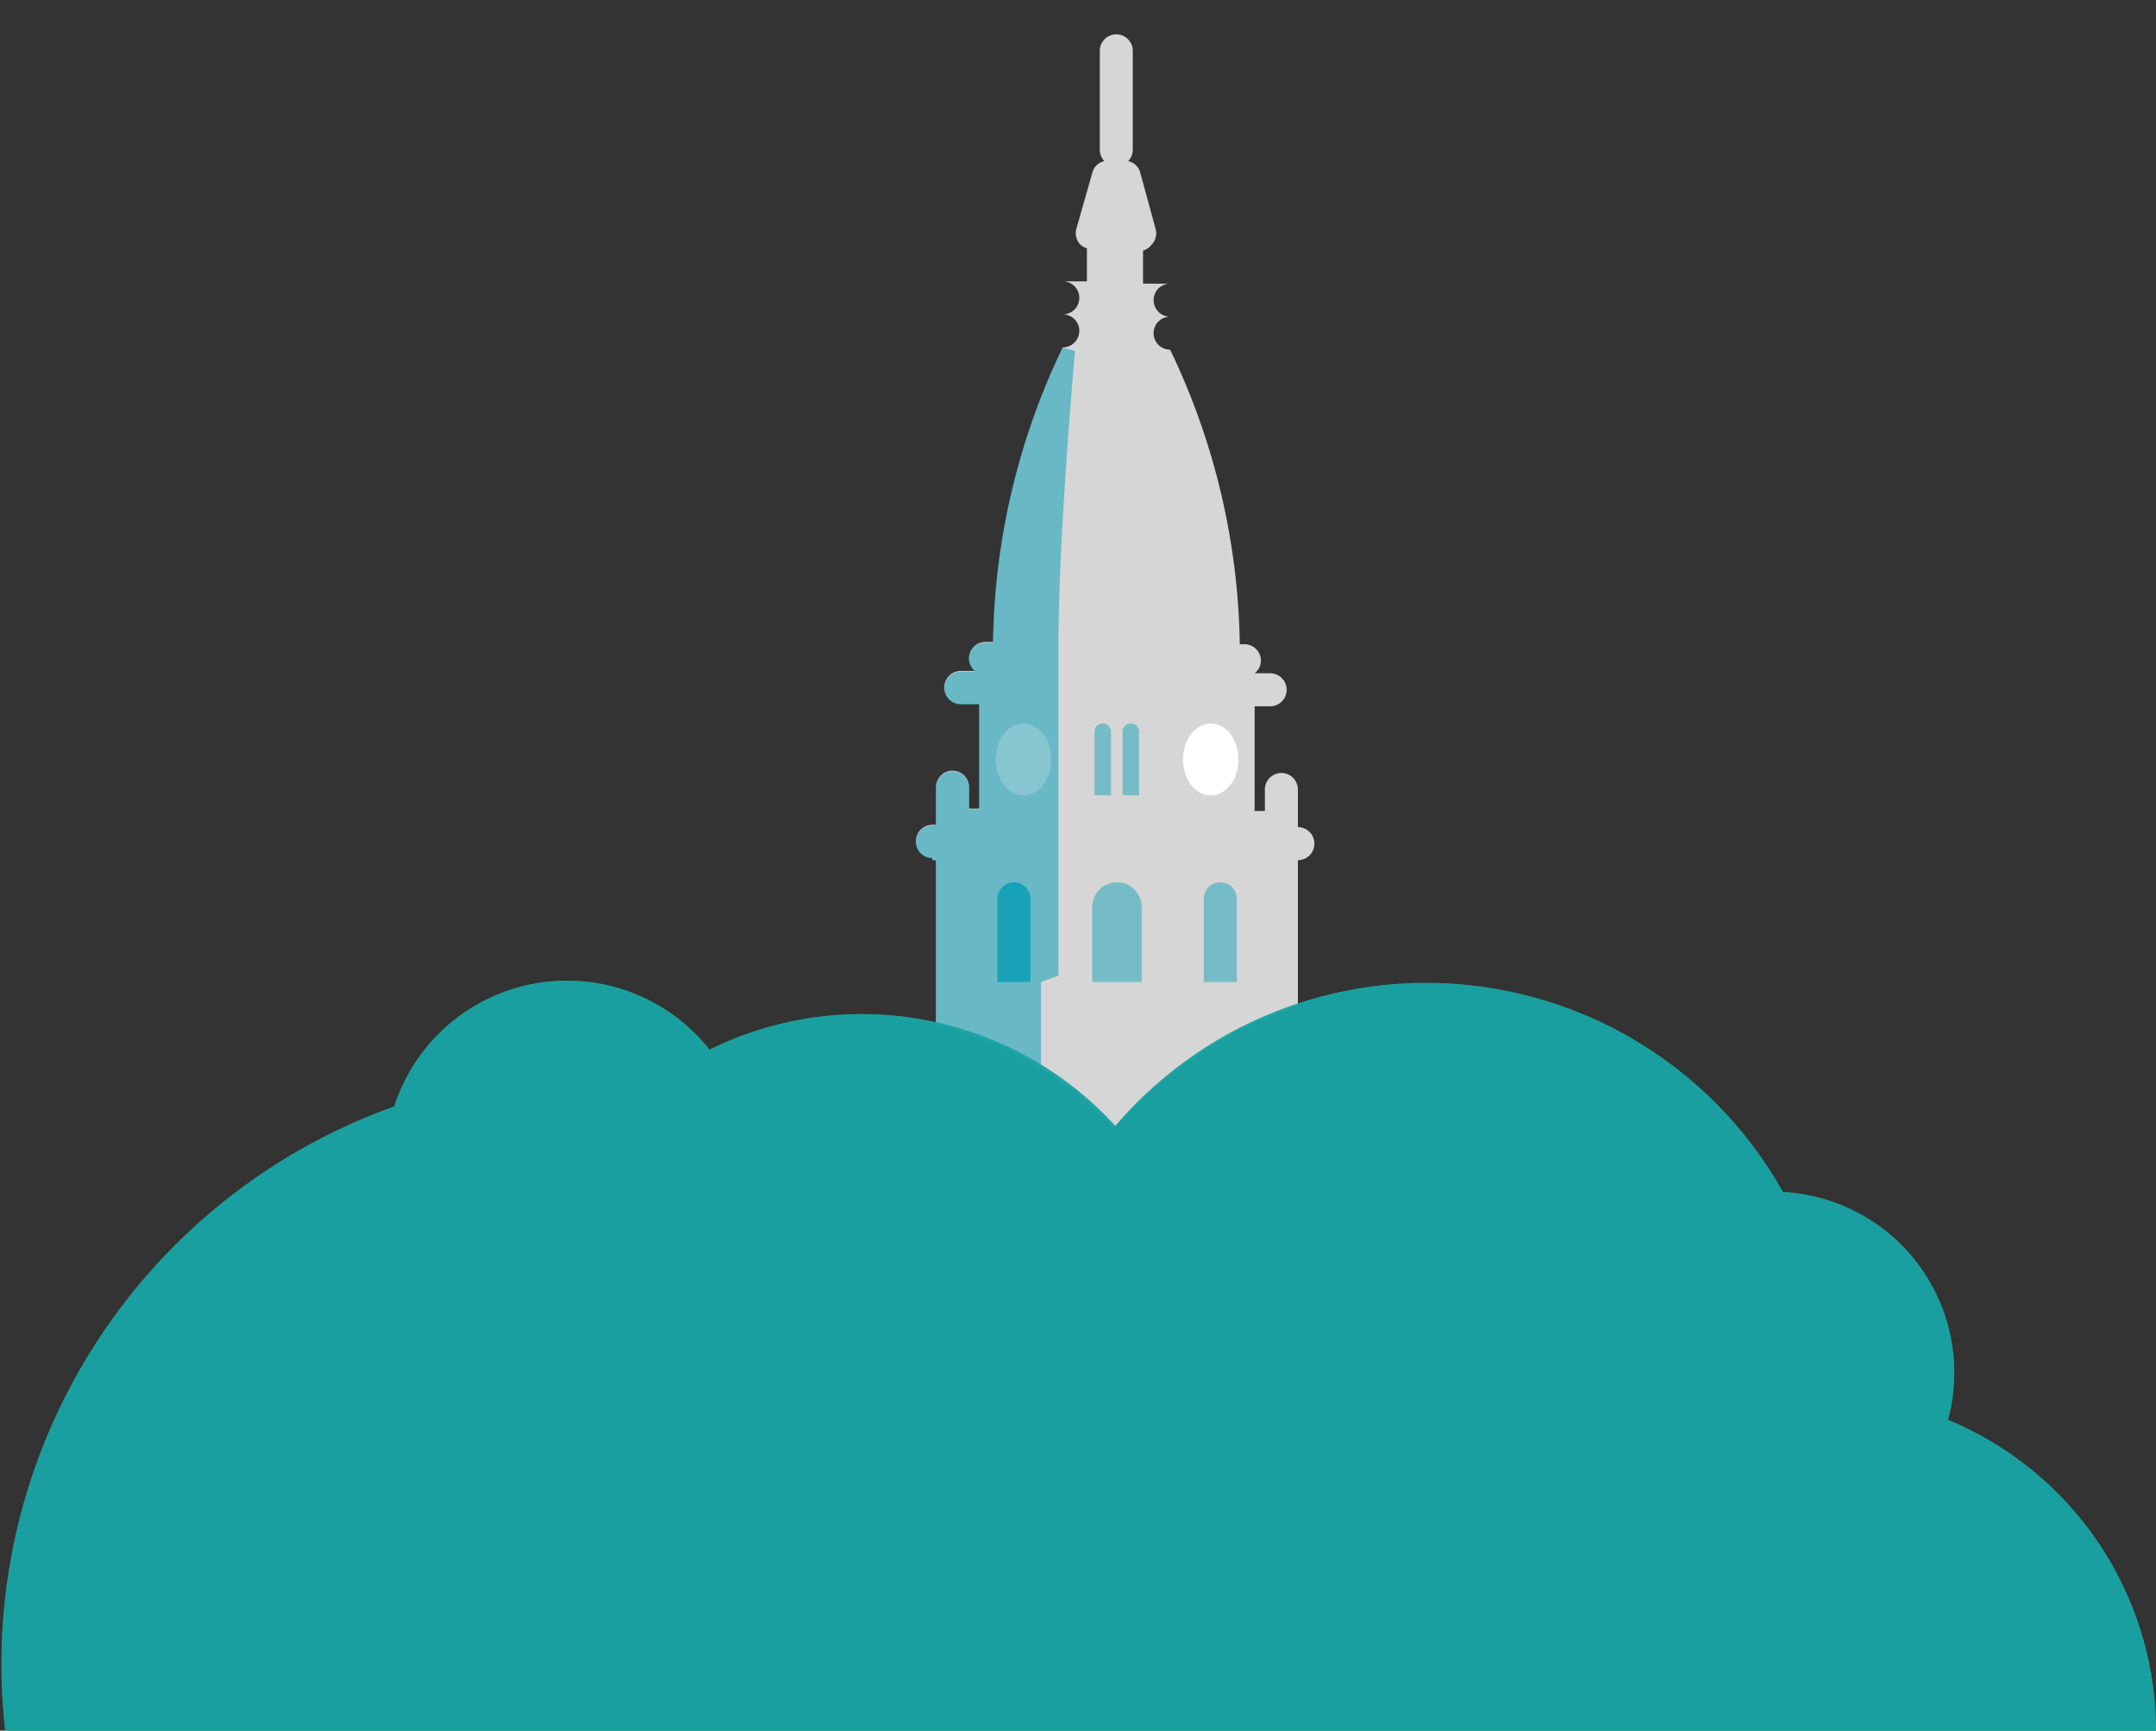 <svg xmlns="http://www.w3.org/2000/svg" viewBox="0 0 65.3 52.41"><rect x="0" y="0" width="65.3" height="52.41" fill="#333333" stroke="none"/><defs><style>.cls-1{isolation:isolate;}.cls-2,.cls-5{fill:#fff;}.cls-2,.cls-8,.cls-9{opacity:0.8;}.cls-3,.cls-6,.cls-7,.cls-9{fill:#17a2b8;}.cls-3{opacity:0.57;}.cls-4{opacity:0.2;}.cls-6{opacity:0.5;}.cls-8{fill:#28a745;}.cls-8,.cls-9{mix-blend-mode:multiply;}</style></defs><title>courthouse</title><g class="cls-1"><g id="Layer_1" data-name="Layer 1"><path class="cls-2" d="M28.24,26.05h.11v5a10.45,10.45,0,0,1,5.4,3.13,12.44,12.44,0,0,1,5.56-3.72V26.05h0a.5.5,0,0,0,0-1h0V23.91a.5.5,0,0,0-1,0v.65H38V21.39h.47a.5.5,0,0,0,0-1H38a.49.49,0,0,0,.19-.38.5.5,0,0,0-.5-.5h-.14s0,0,0,0a21.28,21.28,0,0,0-2.11-8.92.5.5,0,0,1,0-1,.5.5,0,0,1,0-1h-.82v-1a.49.49,0,0,0,.24-.16A.5.5,0,0,0,35,6.93l-.47-1.72a.48.48,0,0,0-.36-.33.5.5,0,0,0,.14-.34v-3a.5.5,0,1,0-1,0v3a.5.5,0,0,0,.14.34.48.48,0,0,0-.36.33L32.6,6.93a.5.5,0,0,0,.08.43.49.49,0,0,0,.24.16v1h-.73a.5.5,0,0,1,0,1,.5.5,0,0,1,0,1,21.28,21.28,0,0,0-2.11,8.92s0,0,0,0h-.23a.5.5,0,0,0-.5.5.49.49,0,0,0,.19.38H29.1a.5.5,0,0,0,0,1h.56v3.17h-.31v-.65a.5.5,0,0,0-1,0v1.14h-.11a.5.5,0,0,0,0,1Z"/><path class="cls-3" d="M28.24,26.05h.11v5a10.35,10.35,0,0,1,3.18,1.31V29.74l.53-.2V19.44c0-3.25.5-8.81.5-8.81l-.32-.09h-.06a21.28,21.28,0,0,0-2.11,8.92s0,0,0,0h-.23a.5.5,0,0,0-.5.5.49.49,0,0,0,.19.38H29.1a.5.5,0,0,0,0,1h.56v3.17h-.31v-.65a.5.5,0,0,0-1,0v1.14h-.11a.5.5,0,0,0,0,1Z"/><g class="cls-4"><ellipse class="cls-5" cx="31" cy="23" rx="0.84" ry="1.09"/></g><ellipse class="cls-5" cx="36.67" cy="23" rx="0.84" ry="1.09"/><path class="cls-6" d="M34.5,24.09V22.16a.25.25,0,0,0-.5,0v1.92Z"/><path class="cls-6" d="M33.65,24.09V22.16a.25.25,0,0,0-.5,0v1.92Z"/><path class="cls-7" d="M31.21,29.74V27.22a.5.5,0,0,0-1,0v2.52Z"/><path class="cls-6" d="M34.58,29.74V27.47a.75.75,0,0,0-1.5,0v2.27Z"/><path class="cls-6" d="M37.46,29.74V27.22a.5.5,0,0,0-1,0v2.52Z"/><path class="cls-8" d="M59,43a5.48,5.48,0,0,0-5-6.9,12.39,12.39,0,0,0-20.22-2,10.4,10.4,0,0,0-12.29-2.31,5.5,5.5,0,0,0-9.55,1.72A17.93,17.93,0,1,0,31.31,62.38a10.19,10.19,0,0,0,12.14-7.79,12.46,12.46,0,0,0,1.63-.15A10.21,10.21,0,1,0,59,43Z"/><path class="cls-9" d="M59,43a5.48,5.48,0,0,0-5-6.9,12.39,12.39,0,0,0-20.22-2,10.4,10.4,0,0,0-12.29-2.31,5.5,5.5,0,0,0-9.55,1.72A17.93,17.93,0,1,0,31.31,62.38a10.19,10.19,0,0,0,12.14-7.79,12.46,12.46,0,0,0,1.63-.15A10.21,10.21,0,1,0,59,43Z"/></g></g></svg>
